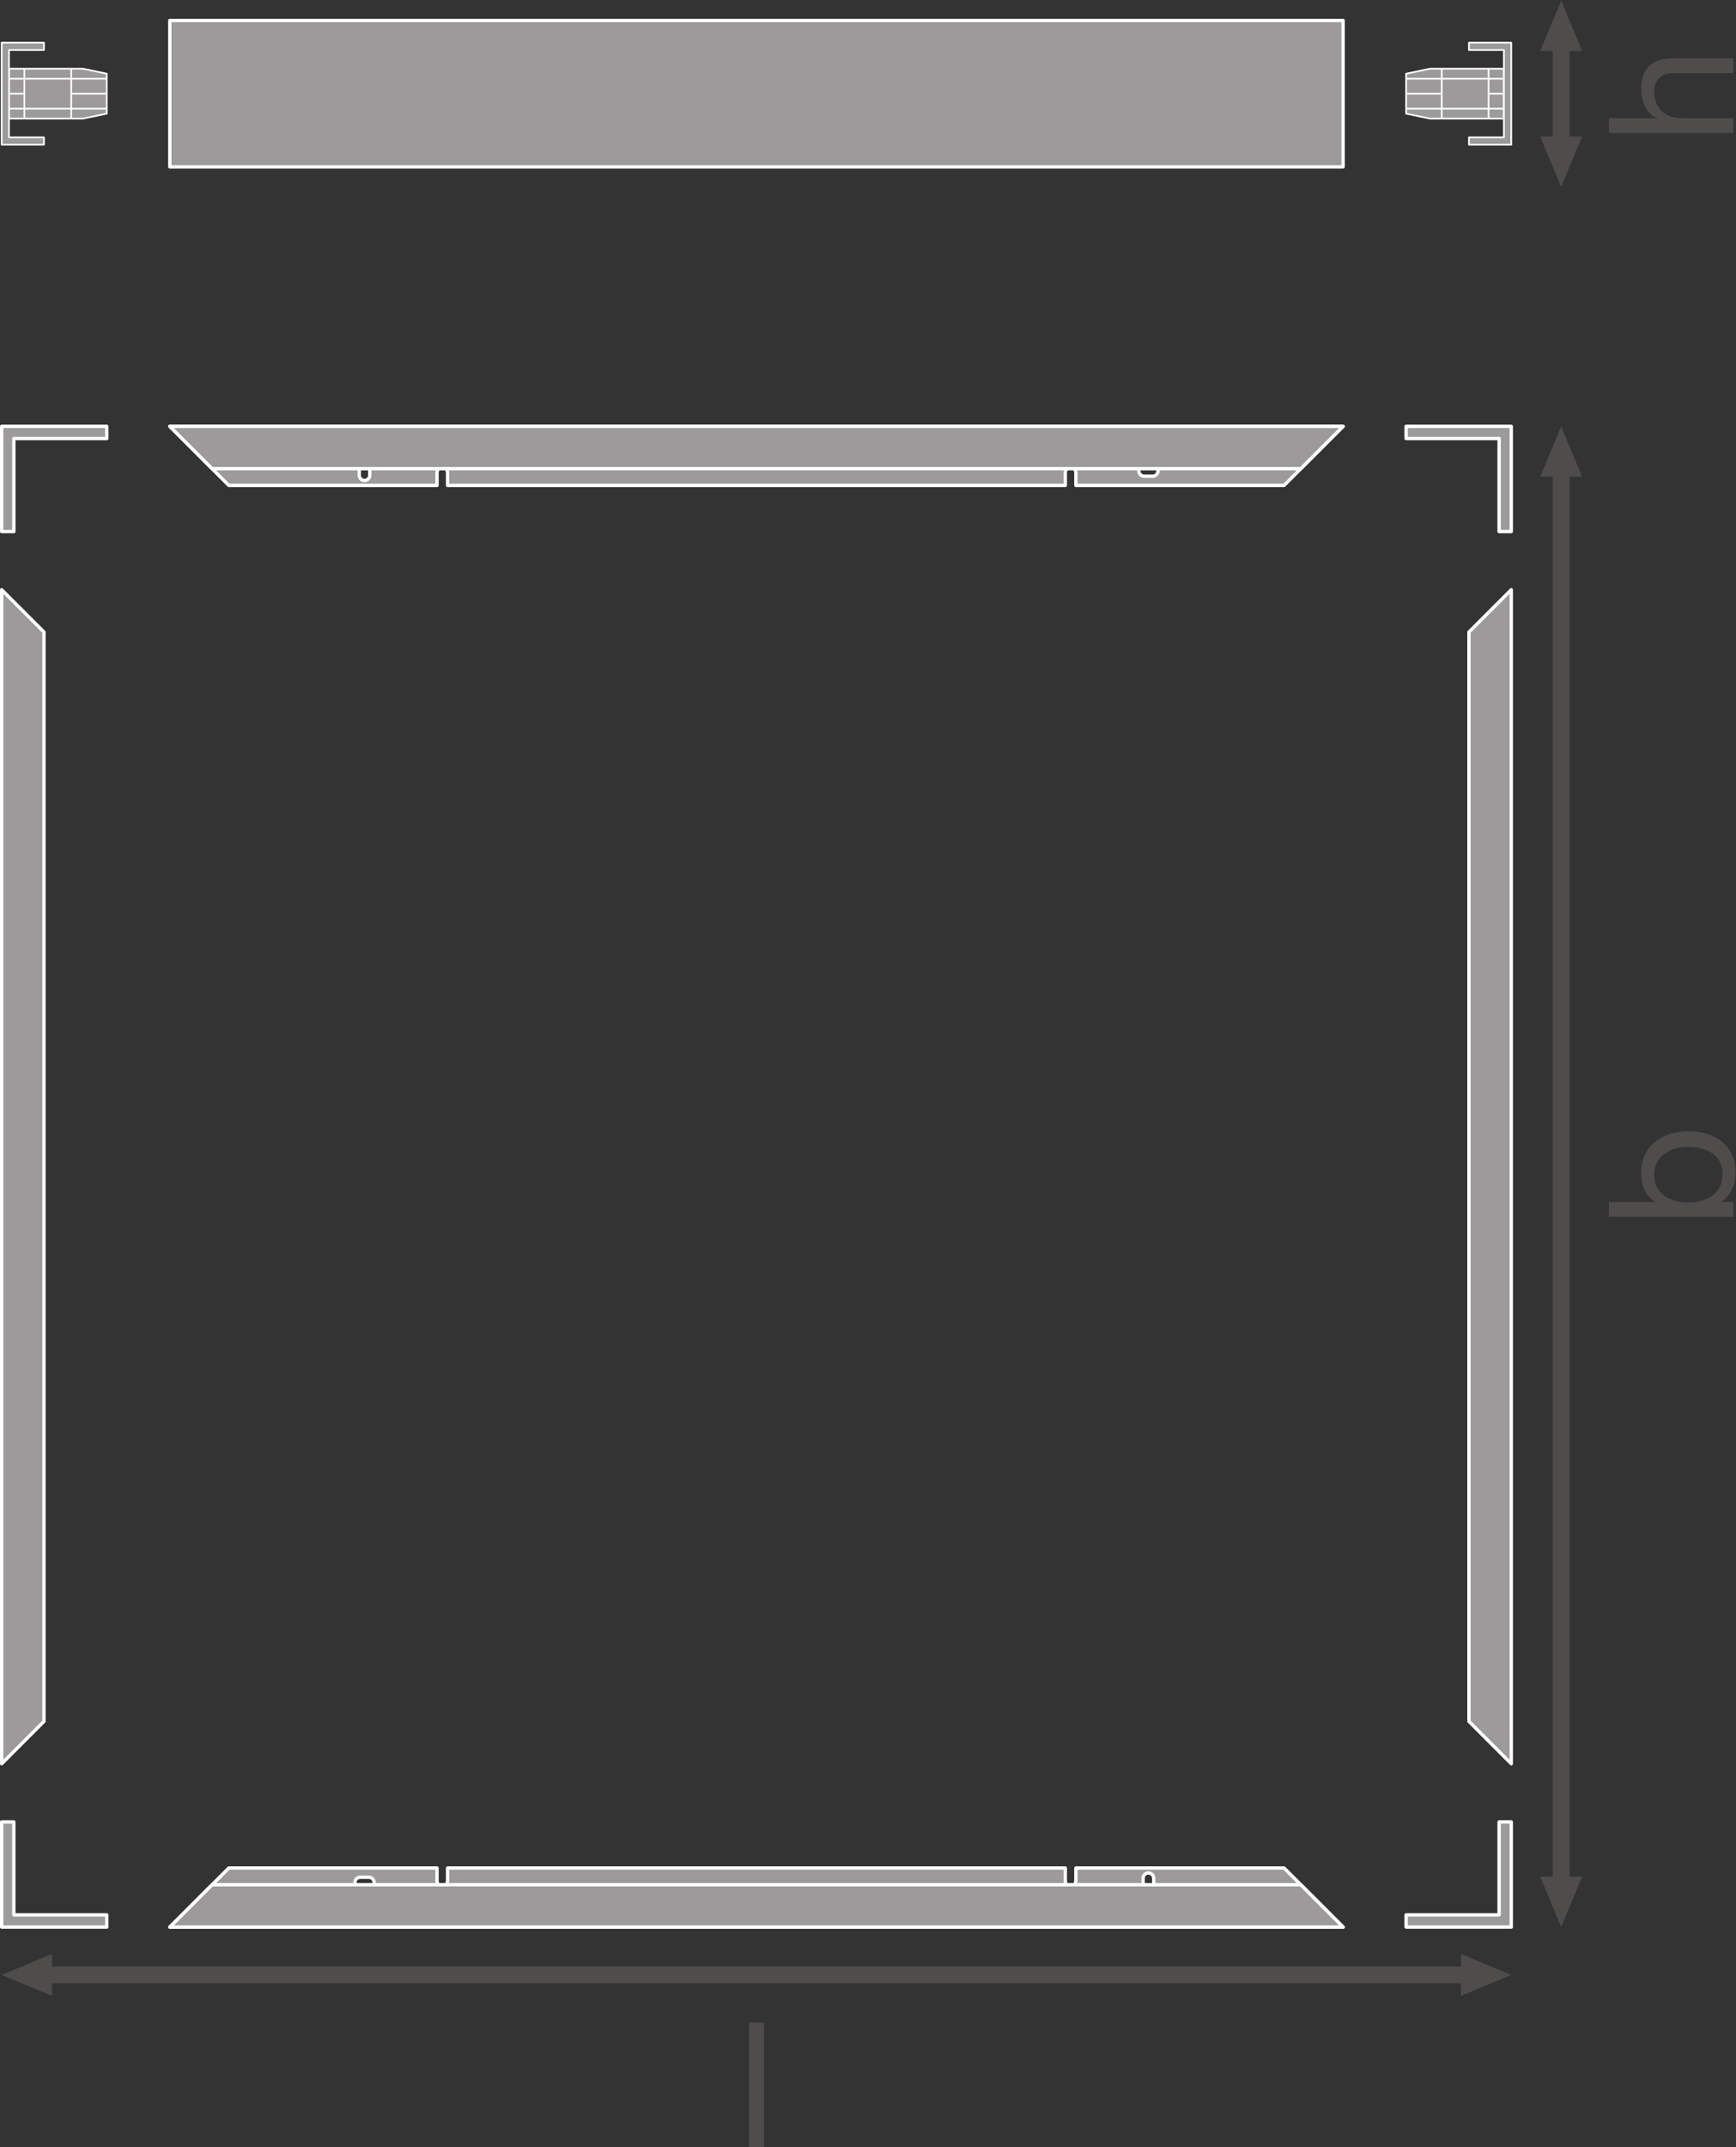 <?xml version="1.0" encoding="UTF-8" standalone="no"?>
<svg
   xmlns:dc="http://purl.org/dc/elements/1.1/"
   xmlns:cc="http://creativecommons.org/ns#"
   xmlns:rdf="http://www.w3.org/1999/02/22-rdf-syntax-ns#"
   xmlns:svg="http://www.w3.org/2000/svg"
   xmlns="http://www.w3.org/2000/svg"
   viewBox="0 0 391.08 483.453"
   height="483.453"
   width="391.08"
   xml:space="preserve"
   id="svg2"
   version="1.1"><rect x="0" y="0" width="391.08" height="483.453" fill="#333333" stroke="none"/><defs
     id="defs6" /><g
     transform="matrix(1.333,0,0,-1.333,0,483.453)"
     id="g10"><g
       transform="scale(0.1)"
       id="g12"><path
         id="path14"
         style="fill:#4f4c4c;fill-opacity:1;fill-rule:nonzero;stroke:none"
         d="M 87.871,255.82 2.832,291.23 87.871,326.66 Z" /><path
         id="path16"
         style="fill:#4f4c4c;fill-opacity:1;fill-rule:nonzero;stroke:none"
         d="m 2468.97,255.82 85.04,35.41 -85.04,35.43 z" /><path
         id="path18"
         style="fill:none;stroke:#4f4c4c;stroke-width:28.347;stroke-linecap:butt;stroke-linejoin:round;stroke-miterlimit:3.864;stroke-dasharray:none;stroke-opacity:1"
         d="M 2488.42,291.23 H 68.406" /><path
         id="path20"
         style="fill:#4f4c4c;fill-opacity:1;fill-rule:nonzero;stroke:none"
         d="m 2673.77,457.07 -35.41,-85.039 -35.43,85.039 h 70.84 v 0 0" /><path
         id="path22"
         style="fill:#4f4c4c;fill-opacity:1;fill-rule:nonzero;stroke:none"
         d="m 2673.77,2821.65 -35.41,85.04 -35.43,-85.04 h 70.84 v 0 0" /><path
         id="path24"
         style="fill:none;stroke:#4f4c4c;stroke-width:28.347;stroke-linecap:butt;stroke-linejoin:round;stroke-miterlimit:3.864;stroke-dasharray:none;stroke-opacity:1"
         d="M 2638.36,2844.39 V 437.602" /><path
         id="path26"
         style="fill:#4f4c4c;fill-opacity:1;fill-rule:nonzero;stroke:none"
         d="m 2673.77,3396.3 -35.41,-85.04 -35.43,85.04 h 70.84 v 0 0" /><path
         id="path28"
         style="fill:#4f4c4c;fill-opacity:1;fill-rule:nonzero;stroke:none"
         d="m 2673.77,3540.84 -35.41,85.04 -35.43,-85.04 h 70.84 v 0 0" /><path
         id="path30"
         style="fill:none;stroke:#4f4c4c;stroke-width:28.347;stroke-linecap:butt;stroke-linejoin:round;stroke-miterlimit:3.864;stroke-dasharray:none;stroke-opacity:1"
         d="M 2638.36,3563.63 V 3366.8" /><path
         id="path32"
         style="fill:#9c9a9b;fill-opacity:1;fill-rule:nonzero;stroke:none"
         d="M 180.469,372.031 H 2.832 v 177.66 H 23.359 V 392.582 H 180.469 v -20.551" /><path
         id="path34"
         style="fill:none;stroke:#ffffff;stroke-width:5.669;stroke-linecap:butt;stroke-linejoin:round;stroke-miterlimit:10;stroke-dasharray:none;stroke-opacity:1"
         d="M 180.469,372.031 H 2.832 v 177.66 H 23.359 V 392.582 H 180.469 Z" /><path
         id="path36"
         style="fill:#9c9a9b;fill-opacity:1;fill-rule:nonzero;stroke:none"
         d="M 23.391,2886.13 V 2729.02 H 2.832 v 177.67 H 23.391 180.469 v -20.56 H 23.391" /><path
         id="path38"
         style="fill:none;stroke:#ffffff;stroke-width:5.669;stroke-linecap:butt;stroke-linejoin:round;stroke-miterlimit:10;stroke-dasharray:none;stroke-opacity:1"
         d="M 23.391,2886.13 V 2729.02 H 2.832 v 177.67 H 23.391 180.469 v -20.56 z" /><path
         id="path40"
         style="fill:#9c9a9b;fill-opacity:1;fill-rule:nonzero;stroke:none"
         d="m 608.77,456.148 h 14.531 c 4.961,0 8.933,-3.976 8.933,-8.929 0,-4.957 -3.972,-8.938 -8.933,-8.938 H 608.77 c -4.93,0 -8.926,3.981 -8.926,8.938 0,4.953 3.996,8.929 8.926,8.929 z m 1323.07,-1.66 c 0,4.934 4.01,8.942 8.96,8.942 4.93,0 8.96,-4.008 8.96,-8.942 V 439.93 c 0,-4.93 -4.03,-8.93 -8.96,-8.93 -4.95,0 -8.96,4 -8.96,8.93 z m 337.99,-82.457 -99.74,99.77 h -351.86 v -21.582 c 0,-4.969 -3.97,-8.938 -8.92,-8.938 -4.92,0 -8.94,3.969 -8.94,8.938 v 21.582 H 756.453 v -21.582 c 0,-4.969 -4.004,-8.938 -8.965,-8.938 -4.898,0 -8.933,3.969 -8.933,8.938 v 21.582 H 386.738 l -99.746,-99.77 H 2269.83" /><path
         id="path42"
         style="fill:none;stroke:#ffffff;stroke-width:5.669;stroke-linecap:butt;stroke-linejoin:round;stroke-miterlimit:10;stroke-dasharray:none;stroke-opacity:1"
         d="m 608.77,456.148 h 14.531 c 4.961,0 8.933,-3.976 8.933,-8.929 0,-4.957 -3.972,-8.938 -8.933,-8.938 H 608.77 c -4.93,0 -8.926,3.981 -8.926,8.938 0,4.953 3.996,8.929 8.926,8.929 z m 1323.07,-1.66 c 0,4.934 4.01,8.942 8.96,8.942 4.93,0 8.96,-4.008 8.96,-8.942 V 439.93 c 0,-4.93 -4.03,-8.93 -8.96,-8.93 -4.95,0 -8.96,4 -8.96,8.93 z m 337.99,-82.457 -99.74,99.77 h -351.86 v -21.582 c 0,-4.969 -3.97,-8.938 -8.92,-8.938 -4.92,0 -8.94,3.969 -8.94,8.938 v 21.582 H 756.453 v -21.582 c 0,-4.969 -4.004,-8.938 -8.965,-8.938 -4.898,0 -8.933,3.969 -8.933,8.938 v 21.582 H 386.738 l -99.746,-99.77 z" /><path
         id="path44"
         style="fill:#9c9a9b;fill-opacity:1;fill-rule:nonzero;stroke:none"
         d="m 607.09,2838.79 c 0,4.9 3.973,8.92 8.933,8.92 4.934,0 8.926,-4.02 8.926,-8.92 v -14.56 c 0,-4.91 -3.992,-8.94 -8.926,-8.94 -4.96,0 -8.933,4.03 -8.933,8.94 z m 1326.44,1.65 h 14.53 c 4.93,0 8.96,-3.98 8.96,-8.94 0,-4.96 -4.03,-8.93 -8.96,-8.93 h -14.53 c -4.95,0 -8.94,3.97 -8.94,8.93 0,4.96 3.99,8.94 8.94,8.94 z M 386.699,2806.93 h 351.856 v 21.58 c 0,4.96 4.035,8.93 8.933,8.93 4.961,0 8.938,-3.97 8.938,-8.93 v -21.58 H 1800.37 v 21.58 c 0,4.96 4.01,8.93 8.94,8.93 4.95,0 8.92,-3.97 8.92,-8.93 v -21.58 h 351.86 l 99.74,99.76 H 286.992 l 99.707,-99.76" /><path
         id="path46"
         style="fill:none;stroke:#ffffff;stroke-width:5.669;stroke-linecap:butt;stroke-linejoin:round;stroke-miterlimit:10;stroke-dasharray:none;stroke-opacity:1"
         d="m 607.09,2838.79 c 0,4.9 3.973,8.92 8.933,8.92 4.934,0 8.926,-4.02 8.926,-8.92 v -14.56 c 0,-4.91 -3.992,-8.94 -8.926,-8.94 -4.96,0 -8.933,4.03 -8.933,8.94 z m 1326.44,1.65 h 14.53 c 4.93,0 8.96,-3.98 8.96,-8.94 0,-4.96 -4.03,-8.93 -8.96,-8.93 h -14.53 c -4.95,0 -8.94,3.97 -8.94,8.93 0,4.96 3.99,8.94 8.94,8.94 z M 386.699,2806.93 h 351.856 v 21.58 c 0,4.96 4.035,8.93 8.933,8.93 4.961,0 8.938,-3.97 8.938,-8.93 v -21.58 H 1800.37 v 21.58 c 0,4.96 4.01,8.93 8.94,8.93 4.95,0 8.92,-3.97 8.92,-8.93 v -21.58 h 351.86 l 99.74,99.76 H 286.992 Z" /><path
         id="path48"
         style="fill:#9c9a9b;fill-opacity:1;fill-rule:nonzero;stroke:none"
         d="M 358.457,443.52 H 2198.37 l 71.46,-71.489 H 286.992 l 71.465,71.489" /><path
         id="path50"
         style="fill:none;stroke:#ffffff;stroke-width:5.669;stroke-linecap:butt;stroke-linejoin:round;stroke-miterlimit:10;stroke-dasharray:none;stroke-opacity:1"
         d="M 358.457,443.52 H 2198.37 l 71.46,-71.489 H 286.992 Z" /><path
         id="path52"
         style="fill:#9c9a9b;fill-opacity:1;fill-rule:nonzero;stroke:none"
         d="M 358.457,2835.23 H 2198.37 l 71.46,71.46 H 286.992 l 71.465,-71.46" /><path
         id="path54"
         style="fill:none;stroke:#ffffff;stroke-width:5.669;stroke-linecap:butt;stroke-linejoin:round;stroke-miterlimit:10;stroke-dasharray:none;stroke-opacity:1"
         d="M 358.457,2835.23 H 2198.37 l 71.46,71.46 H 286.992 Z" /><path
         id="path56"
         style="fill:#9c9a9b;fill-opacity:1;fill-rule:nonzero;stroke:none"
         d="M 74.297,719.422 V 2559.3 L 2.832,2630.74 V 647.93 l 71.465,71.492" /><path
         id="path58"
         style="fill:none;stroke:#ffffff;stroke-width:5.669;stroke-linecap:butt;stroke-linejoin:round;stroke-miterlimit:10;stroke-dasharray:none;stroke-opacity:1"
         d="M 74.297,719.422 V 2559.3 L 2.832,2630.74 V 647.93 Z" /><path
         id="path60"
         style="fill:#9c9a9b;fill-opacity:1;fill-rule:nonzero;stroke:none"
         d="m 2533.47,372.031 h -157.11 v 20.551 h 157.11 v 157.109 h 20.54 V 392.582 372.031 h -20.54" /><path
         id="path62"
         style="fill:none;stroke:#ffffff;stroke-width:5.669;stroke-linecap:butt;stroke-linejoin:round;stroke-miterlimit:10;stroke-dasharray:none;stroke-opacity:1"
         d="m 2533.47,372.031 h -157.11 v 20.551 h 157.11 v 157.109 h 20.54 V 392.582 372.031 Z" /><path
         id="path64"
         style="fill:#9c9a9b;fill-opacity:1;fill-rule:nonzero;stroke:none"
         d="m 2533.47,2729.02 v 157.11 h -157.11 v 20.56 h 157.11 20.54 v -20.56 -157.11 h -20.54" /><path
         id="path66"
         style="fill:none;stroke:#ffffff;stroke-width:5.669;stroke-linecap:butt;stroke-linejoin:round;stroke-miterlimit:10;stroke-dasharray:none;stroke-opacity:1"
         d="m 2533.47,2729.02 v 157.11 h -157.11 v 20.56 h 157.11 20.54 v -20.56 -157.11 z" /><path
         id="path68"
         style="fill:#9c9a9b;fill-opacity:1;fill-rule:nonzero;stroke:none"
         d="M 2482.53,719.422 V 2559.3 l 71.48,71.44 V 647.93 l -71.48,71.492" /><path
         id="path70"
         style="fill:none;stroke:#ffffff;stroke-width:5.669;stroke-linecap:butt;stroke-linejoin:round;stroke-miterlimit:10;stroke-dasharray:none;stroke-opacity:1"
         d="M 2482.53,719.422 V 2559.3 l 71.48,71.44 V 647.93 Z" /><path
         id="path72"
         style="fill:#9c9a9b;fill-opacity:1;fill-rule:nonzero;stroke:none"
         d="M 286.992,3344.95 H 2269.83 v 247.24 H 286.992 v -247.24" /><path
         id="path74"
         style="fill:none;stroke:#ffffff;stroke-width:5.669;stroke-linecap:butt;stroke-linejoin:round;stroke-miterlimit:10;stroke-dasharray:none;stroke-opacity:1"
         d="M 286.992,3344.95 H 2269.83 v 247.24 H 286.992 Z" /><path
         id="path76"
         style="fill:#9c9a9b;fill-opacity:1;fill-rule:nonzero;stroke:none"
         d="M 139.98,3426.44 H 15.223 v 84.34 H 139.98 l 40.489,-8.44 v -67.48 l -40.489,-8.42" /><path
         id="path78"
         style="fill:none;stroke:#ffffff;stroke-width:2.835;stroke-linecap:butt;stroke-linejoin:round;stroke-miterlimit:10;stroke-dasharray:none;stroke-opacity:1"
         d="M 139.98,3426.44 H 15.223 v 84.34 H 139.98 l 40.489,-8.44 v -67.48 z" /><path
         id="path80"
         style="fill:none;stroke:#ffffff;stroke-width:2.835;stroke-linecap:butt;stroke-linejoin:round;stroke-miterlimit:10;stroke-dasharray:none;stroke-opacity:1"
         d="M 180.469,3493.93 H 15.223" /><path
         id="path82"
         style="fill:none;stroke:#ffffff;stroke-width:2.835;stroke-linecap:butt;stroke-linejoin:round;stroke-miterlimit:10;stroke-dasharray:none;stroke-opacity:1"
         d="M 180.469,3443.27 H 15.223" /><path
         id="path84"
         style="fill:none;stroke:#ffffff;stroke-width:2.835;stroke-linecap:butt;stroke-linejoin:round;stroke-miterlimit:10;stroke-dasharray:none;stroke-opacity:1"
         d="m 180.469,3468.57 h -60.11" /><path
         id="path86"
         style="fill:none;stroke:#ffffff;stroke-width:2.835;stroke-linecap:butt;stroke-linejoin:round;stroke-miterlimit:10;stroke-dasharray:none;stroke-opacity:1"
         d="m 41.145,3426.44 v 84.34" /><path
         id="path88"
         style="fill:none;stroke:#ffffff;stroke-width:2.835;stroke-linecap:butt;stroke-linejoin:round;stroke-miterlimit:10;stroke-dasharray:none;stroke-opacity:1"
         d="m 120.359,3426.44 v 84.34" /><path
         id="path90"
         style="fill:none;stroke:#ffffff;stroke-width:2.835;stroke-linecap:butt;stroke-linejoin:round;stroke-miterlimit:10;stroke-dasharray:none;stroke-opacity:1"
         d="M 41.145,3468.57 H 15.223" /><path
         id="path92"
         style="fill:#9c9a9b;fill-opacity:1;fill-rule:nonzero;stroke:none"
         d="m 2416.82,3426.44 h 124.78 v 84.34 h -124.78 l -40.46,-8.44 v -67.48 l 40.46,-8.42" /><path
         id="path94"
         style="fill:none;stroke:#ffffff;stroke-width:2.835;stroke-linecap:butt;stroke-linejoin:round;stroke-miterlimit:10;stroke-dasharray:none;stroke-opacity:1"
         d="m 2416.82,3426.44 h 124.78 v 84.34 h -124.78 l -40.46,-8.44 v -67.48 z" /><path
         id="path96"
         style="fill:none;stroke:#ffffff;stroke-width:2.835;stroke-linecap:butt;stroke-linejoin:round;stroke-miterlimit:10;stroke-dasharray:none;stroke-opacity:1"
         d="M 2376.36,3493.93 H 2541.6" /><path
         id="path98"
         style="fill:none;stroke:#ffffff;stroke-width:2.835;stroke-linecap:butt;stroke-linejoin:round;stroke-miterlimit:10;stroke-dasharray:none;stroke-opacity:1"
         d="M 2376.36,3443.27 H 2541.6" /><path
         id="path100"
         style="fill:none;stroke:#ffffff;stroke-width:2.835;stroke-linecap:butt;stroke-linejoin:round;stroke-miterlimit:10;stroke-dasharray:none;stroke-opacity:1"
         d="m 2376.36,3468.57 h 60.12" /><path
         id="path102"
         style="fill:#9c9a9b;fill-opacity:1;fill-rule:nonzero;stroke:none"
         d="m 2482.53,3542.36 v 12.4 h 71.48 v -172.32 h -71.48 v 12.4 h 59.07 v 147.52 h -59.07" /><path
         id="path104"
         style="fill:none;stroke:#ffffff;stroke-width:2.835;stroke-linecap:butt;stroke-linejoin:round;stroke-miterlimit:10;stroke-dasharray:none;stroke-opacity:1"
         d="m 2482.53,3542.36 v 12.4 h 71.48 v -172.32 h -71.48 v 12.4 h 59.07 v 147.52 z" /><path
         id="path106"
         style="fill:none;stroke:#ffffff;stroke-width:2.835;stroke-linecap:butt;stroke-linejoin:round;stroke-miterlimit:10;stroke-dasharray:none;stroke-opacity:1"
         d="m 2515.7,3426.44 v 84.34" /><path
         id="path108"
         style="fill:none;stroke:#ffffff;stroke-width:2.835;stroke-linecap:butt;stroke-linejoin:round;stroke-miterlimit:10;stroke-dasharray:none;stroke-opacity:1"
         d="m 2436.48,3426.44 v 84.34" /><path
         id="path110"
         style="fill:none;stroke:#ffffff;stroke-width:2.835;stroke-linecap:butt;stroke-linejoin:round;stroke-miterlimit:10;stroke-dasharray:none;stroke-opacity:1"
         d="m 2515.7,3468.57 h 25.9" /><path
         id="path112"
         style="fill:#9c9a9b;fill-opacity:1;fill-rule:nonzero;stroke:none"
         d="m 74.297,3542.36 v 12.4 H 2.832 V 3382.44 H 74.297 v 12.4 H 15.223 v 147.52 h 59.074" /><path
         id="path114"
         style="fill:none;stroke:#ffffff;stroke-width:2.835;stroke-linecap:butt;stroke-linejoin:round;stroke-miterlimit:10;stroke-dasharray:none;stroke-opacity:1"
         d="m 74.297,3542.36 v 12.4 H 2.832 V 3382.44 H 74.297 v 12.4 H 15.223 v 147.52 z" /><path
         id="path116"
         style="fill:#4f4c4c;fill-opacity:1;fill-rule:nonzero;stroke:none"
         d="m 1266.03,210.609 h 25.07 V 0 h -25.07 v 210.609" /><path
         id="path118"
         style="fill:#4f4c4c;fill-opacity:1;fill-rule:nonzero;stroke:none"
         d="m 2795.65,1642.45 c 0,-33.91 29.2,-46.6 57.52,-46.6 29.79,0 57.82,13.57 57.82,48.08 0,34.22 -29.2,45.72 -58.99,45.72 -28.61,0 -56.35,-14.76 -56.35,-47.2 z m -76.68,-70.79 v 25.08 h 78.75 v 0.59 c -16.81,8.26 -24.18,27.42 -24.18,48.67 0,46.89 37.15,70.19 80.22,70.19 43.36,0 79.34,-23.01 79.34,-69.61 0,-15.34 -5.9,-38.34 -23.89,-49.25 v -0.59 h 20.35 v -25.08 h -210.59" /><path
         id="path120"
         style="fill:#4f4c4c;fill-opacity:1;fill-rule:nonzero;stroke:none"
         d="m 2718.96,3402.09 v 25.07 h 80.51 v 0.59 c -18.57,7.95 -25.94,30.08 -25.94,48.07 0,40.12 22.99,52.5 55.74,52.5 h 100.28 v -25.07 h -103.23 c -18.88,0 -30.68,-11.79 -30.68,-30.96 0,-30.38 20.36,-45.13 47.79,-45.13 h 86.12 v -25.07 h -210.59" /></g></g></svg>